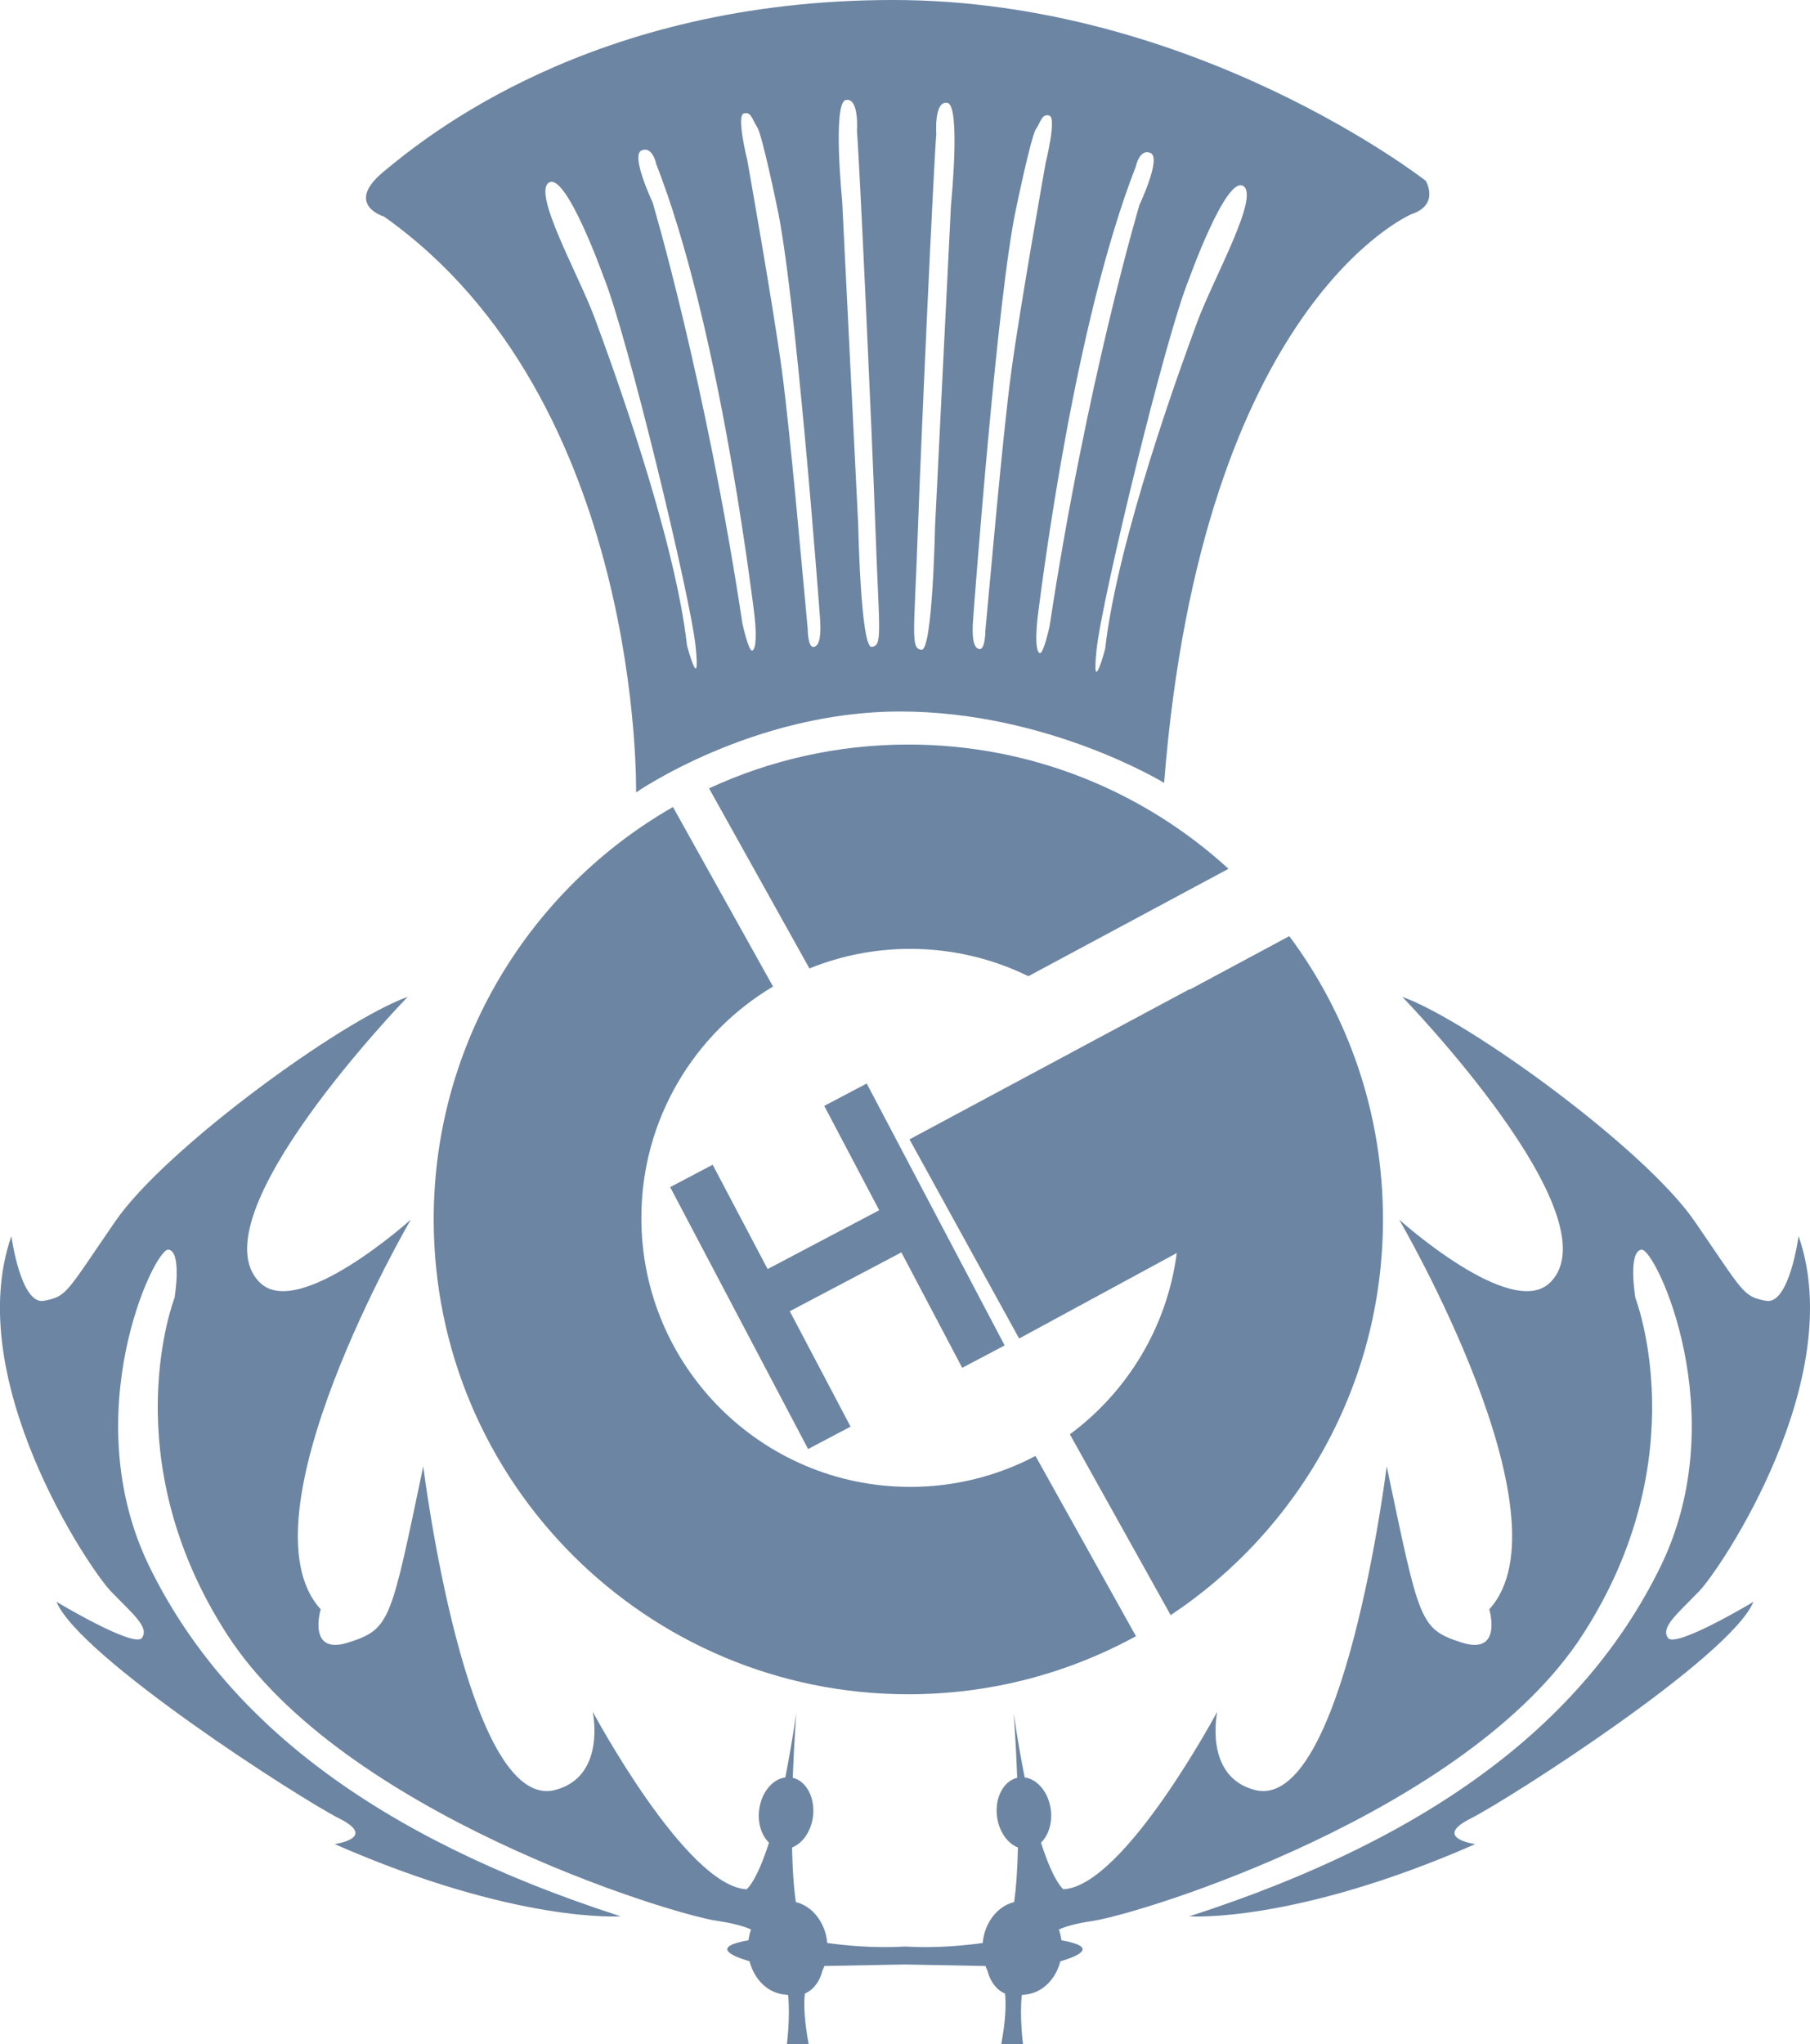 <?xml version="1.0" encoding="UTF-8"?>
<svg id="Layer_2" data-name="Layer 2" xmlns="http://www.w3.org/2000/svg" viewBox="0 0 450.56 508.65">
  <defs>
    <style>
      .cls-1 {
        fill: #6c85a3;
      }
    </style>
  </defs>
  <g id="Layer_2-2" data-name="Layer 2">
    <g>
      <path class="cls-1" d="M257.77,362.27c-9.31,4.91-19.92,7.7-31.19,7.7-36.97,0-66.93-29.97-66.93-66.93,0-24.49,13.16-45.9,32.78-57.57l-24.91-44.67c-35.58,20.36-59.56,58.69-59.56,102.62,0,65.25,52.9,118.15,118.15,118.15,20.53,0,39.83-5.24,56.66-14.45l-25.01-44.85Z"/>
      <path class="cls-1" d="M305.81,216.18c-21.01-19.2-48.98-30.92-79.69-30.92-17.72,0-34.53,3.91-49.62,10.9l24.99,44.81c7.75-3.14,16.22-4.87,25.09-4.87,10.55,0,20.53,2.45,29.41,6.8l49.81-26.72Z"/>
      <path class="cls-1" d="M320.95,232.93l-24.8,13.3-.06-.09-69.69,37.36,27.29,49.55,39.24-21.27c-2.41,18.46-12.34,34.56-26.61,45.11l25.09,44.99c31.85-21.16,52.85-57.36,52.85-98.47,0-26.42-8.67-50.81-23.32-70.48Z"/>
      <path class="cls-1" d="M354.92,45S297.49,0,222.29,0s-116.64,34.34-126.71,42.63,0,11.25,0,11.25c64.54,45.59,62.76,143.29,62.76,143.29,0,0,29.01-20.13,65.72-20.13s65.72,17.76,65.72,17.76c9.47-119.6,61.58-141.51,61.58-141.51,7.11-2.37,3.55-8.29,3.55-8.29ZM171.02,160.65c-3.06-27.28-19-70.8-22.99-81.53-3.98-10.73-15.63-31.26-11.34-33.71,4.29-2.45,13.49,23.29,13.49,23.29,5.82,14.1,21.76,79.99,22.99,92.25,1.23,12.26-2.15-.31-2.15-.31ZM187.26,161.88c-.92.31-2.45-6.74-2.45-6.74-9.19-60.69-22.37-104.82-22.37-104.82,0,0-5.52-11.65-2.76-12.87,2.76-1.23,3.68,3.37,3.68,3.37,15.32,39.23,23.29,103.59,24.21,110.34.92,6.74.61,10.42-.31,10.73ZM202.58,160.96c-1.53.31-1.53-4.6-1.53-4.6-1.23-12.87-4.29-48.43-6.44-64.36-2.15-15.94-8.58-52.1-8.58-52.1,0,0-2.76-11.03-.92-11.65,1.84-.61,2.15,1.53,3.37,3.37,1.23,1.84,4.9,19.62,4.9,19.62,4.6,20.84,10.42,98.08,10.73,102.37.31,4.29,0,7.05-1.53,7.36ZM216.99,160.96c-2.76.31-3.37-30.65-3.37-30.65l-3.98-80.3s-2.45-24.52.92-25.13,2.76,7.66,2.76,7.66c.61,7.36,3.68,73.25,4.6,99,.92,25.75,1.84,29.12-.92,29.42ZM236.74,50.73l-3.98,80.3s-.61,30.96-3.37,30.65c-2.76-.31-1.84-3.68-.92-29.42.92-25.75,3.98-91.64,4.6-99,0,0-.61-8.28,2.76-7.66s.92,25.13.92,25.13ZM245.29,156.9s0,4.9-1.53,4.6c-1.53-.31-1.84-3.06-1.53-7.36.31-4.29,6.13-81.53,10.73-102.37,0,0,3.68-17.78,4.9-19.62,1.23-1.84,1.53-3.98,3.37-3.37,1.84.61-.92,11.65-.92,11.65,0,0-6.44,36.17-8.58,52.1-2.15,15.94-5.21,51.49-6.44,64.36ZM258.83,162.52c-.92-.31-1.23-3.98-.31-10.73.92-6.74,8.89-71.11,24.21-110.34,0,0,.92-4.6,3.68-3.37,2.76,1.23-2.76,12.87-2.76,12.87,0,0-13.18,44.13-22.37,104.82,0,0-1.53,7.05-2.45,6.74ZM298.09,79.95c-3.98,10.73-19.92,54.25-22.99,81.53,0,0-3.37,12.57-2.15.31,1.23-12.26,17.16-78.16,22.99-92.25,0,0,9.19-25.75,13.49-23.29,4.29,2.45-7.36,22.99-11.34,33.71Z"/>
      <path class="cls-1" d="M166.83,295.38l10.57-5.57,13.68,25.96,27.78-14.64-13.68-25.96,10.57-5.57,34.34,65.17-10.57,5.57-15.14-28.72-27.78,14.64,15.13,28.72-10.57,5.57-34.34-65.17Z"/>
      <path class="cls-1" d="M415.22,407.55c-1.93-2.62,2.32-5.99,7.74-11.61,5.42-5.62,37.14-52.8,24.76-88.37,0,0-2.32,17.22-8.12,16.1-5.8-1.12-5.42-1.87-17.8-19.85-12.38-17.97-56.1-49.8-72.74-55.79,0,0,53.43,55.01,36.75,71.15-9.67,9.36-37.53-15.73-37.53-15.73,0,0,43.33,74.14,22.44,96.98,0,0,3.48,11.61-6.96,8.24-10.45-3.37-10.45-5.24-18.57-43.81,0,0-10.7,86.36-32.89,80.51-12.77-3.37-9.29-19.47-9.29-19.47,0,0-23.21,43.44-38.3,44.19,0,0-2.4-1.64-5.58-11.6,1.83-1.76,2.85-4.79,2.46-8.09-.52-4.36-3.31-7.72-6.52-8.14-.91-4.55-1.84-9.84-2.74-15.97,0,0,.55,6.99.88,16.06-3.37.8-5.59,4.9-5.04,9.54.45,3.76,2.58,6.78,5.22,7.81-.11,4.96-.39,9.69-.95,13.58-4.16,1.02-7.37,5.11-7.82,10.18-4.29.6-11.64,1.35-19.32.88h0c-7.7.47-15.07-.28-19.37-.88-.45-5.06-3.66-9.16-7.82-10.18-.56-3.89-.85-8.63-.95-13.58,2.64-1.03,4.78-4.04,5.22-7.81.55-4.64-1.68-8.74-5.04-9.54.33-9.07.88-16.06.88-16.06-.91,6.13-1.83,11.42-2.74,15.97-3.21.42-6,3.78-6.52,8.14-.39,3.3.63,6.33,2.46,8.09-3.18,9.96-5.58,11.6-5.58,11.6-15.09-.75-38.3-44.19-38.3-44.19,0,0,3.48,16.1-9.29,19.47-22.19,5.86-32.89-80.51-32.89-80.51-8.12,38.57-8.12,40.44-18.57,43.81-10.45,3.37-6.96-8.24-6.96-8.24-20.89-22.84,22.44-96.98,22.44-96.98,0,0-27.86,25.09-37.53,15.73-16.68-16.14,36.75-71.15,36.75-71.15-16.64,5.99-60.35,37.82-72.74,55.79-12.38,17.97-11.99,18.72-17.8,19.85-5.8,1.12-8.12-16.1-8.12-16.1-12.38,35.57,19.34,82.75,24.76,88.37,5.42,5.62,9.67,8.99,7.74,11.61-1.93,2.62-21.28-8.99-21.28-8.99,5.8,13.85,60.74,49.05,70.41,53.92,9.67,4.87-1.16,6.37-1.16,6.37,45.27,19.85,71.19,17.97,71.19,17.97-61.52-19.85-98.66-49.05-117.23-86.87-18.57-37.82,1.16-79.38,4.64-79.01,3.48.37,1.55,11.98,1.55,11.98,0,0-15.48,39.69,13.15,83.88,28.63,44.19,109.49,69.27,121.87,71.15,4.5.68,7.05,1.46,8.48,2.17-.3.84-.51,1.73-.64,2.66-8.99,1.58-4.82,3.72.28,5.24,1.2,4.72,4.86,8.17,9.23,8.3.12.03.24.07.36.1.57,5.48-.3,12.23-.3,12.23h5.42c-1.07-5.71-1.25-9.75-.95-12.6,2.18-.96,3.75-3.09,4.38-5.72.18-.37.34-.75.48-1.15l20.03-.37h0s20.08.38,20.08.38c.14.4.3.78.48,1.15.63,2.63,2.2,4.76,4.38,5.72.3,2.86.12,6.89-.95,12.6h5.42s-.87-6.74-.3-12.23c.12-.03.24-.07.36-.1,4.37-.13,8.03-3.58,9.23-8.3,5.1-1.52,9.26-3.66.28-5.24-.13-.93-.34-1.82-.64-2.66,1.43-.72,3.98-1.49,8.48-2.17,12.38-1.87,93.24-26.96,121.87-71.15,28.63-44.19,13.15-83.88,13.15-83.88,0,0-1.93-11.61,1.55-11.98,3.48-.37,23.21,41.19,4.64,79.01-18.57,37.82-55.71,67.03-117.23,86.87,0,0,25.92,1.87,71.19-17.97,0,0-10.83-1.5-1.16-6.37,9.67-4.87,64.61-40.07,70.41-53.92,0,0-19.34,11.61-21.28,8.99Z"/>
    </g>
  </g>
</svg>